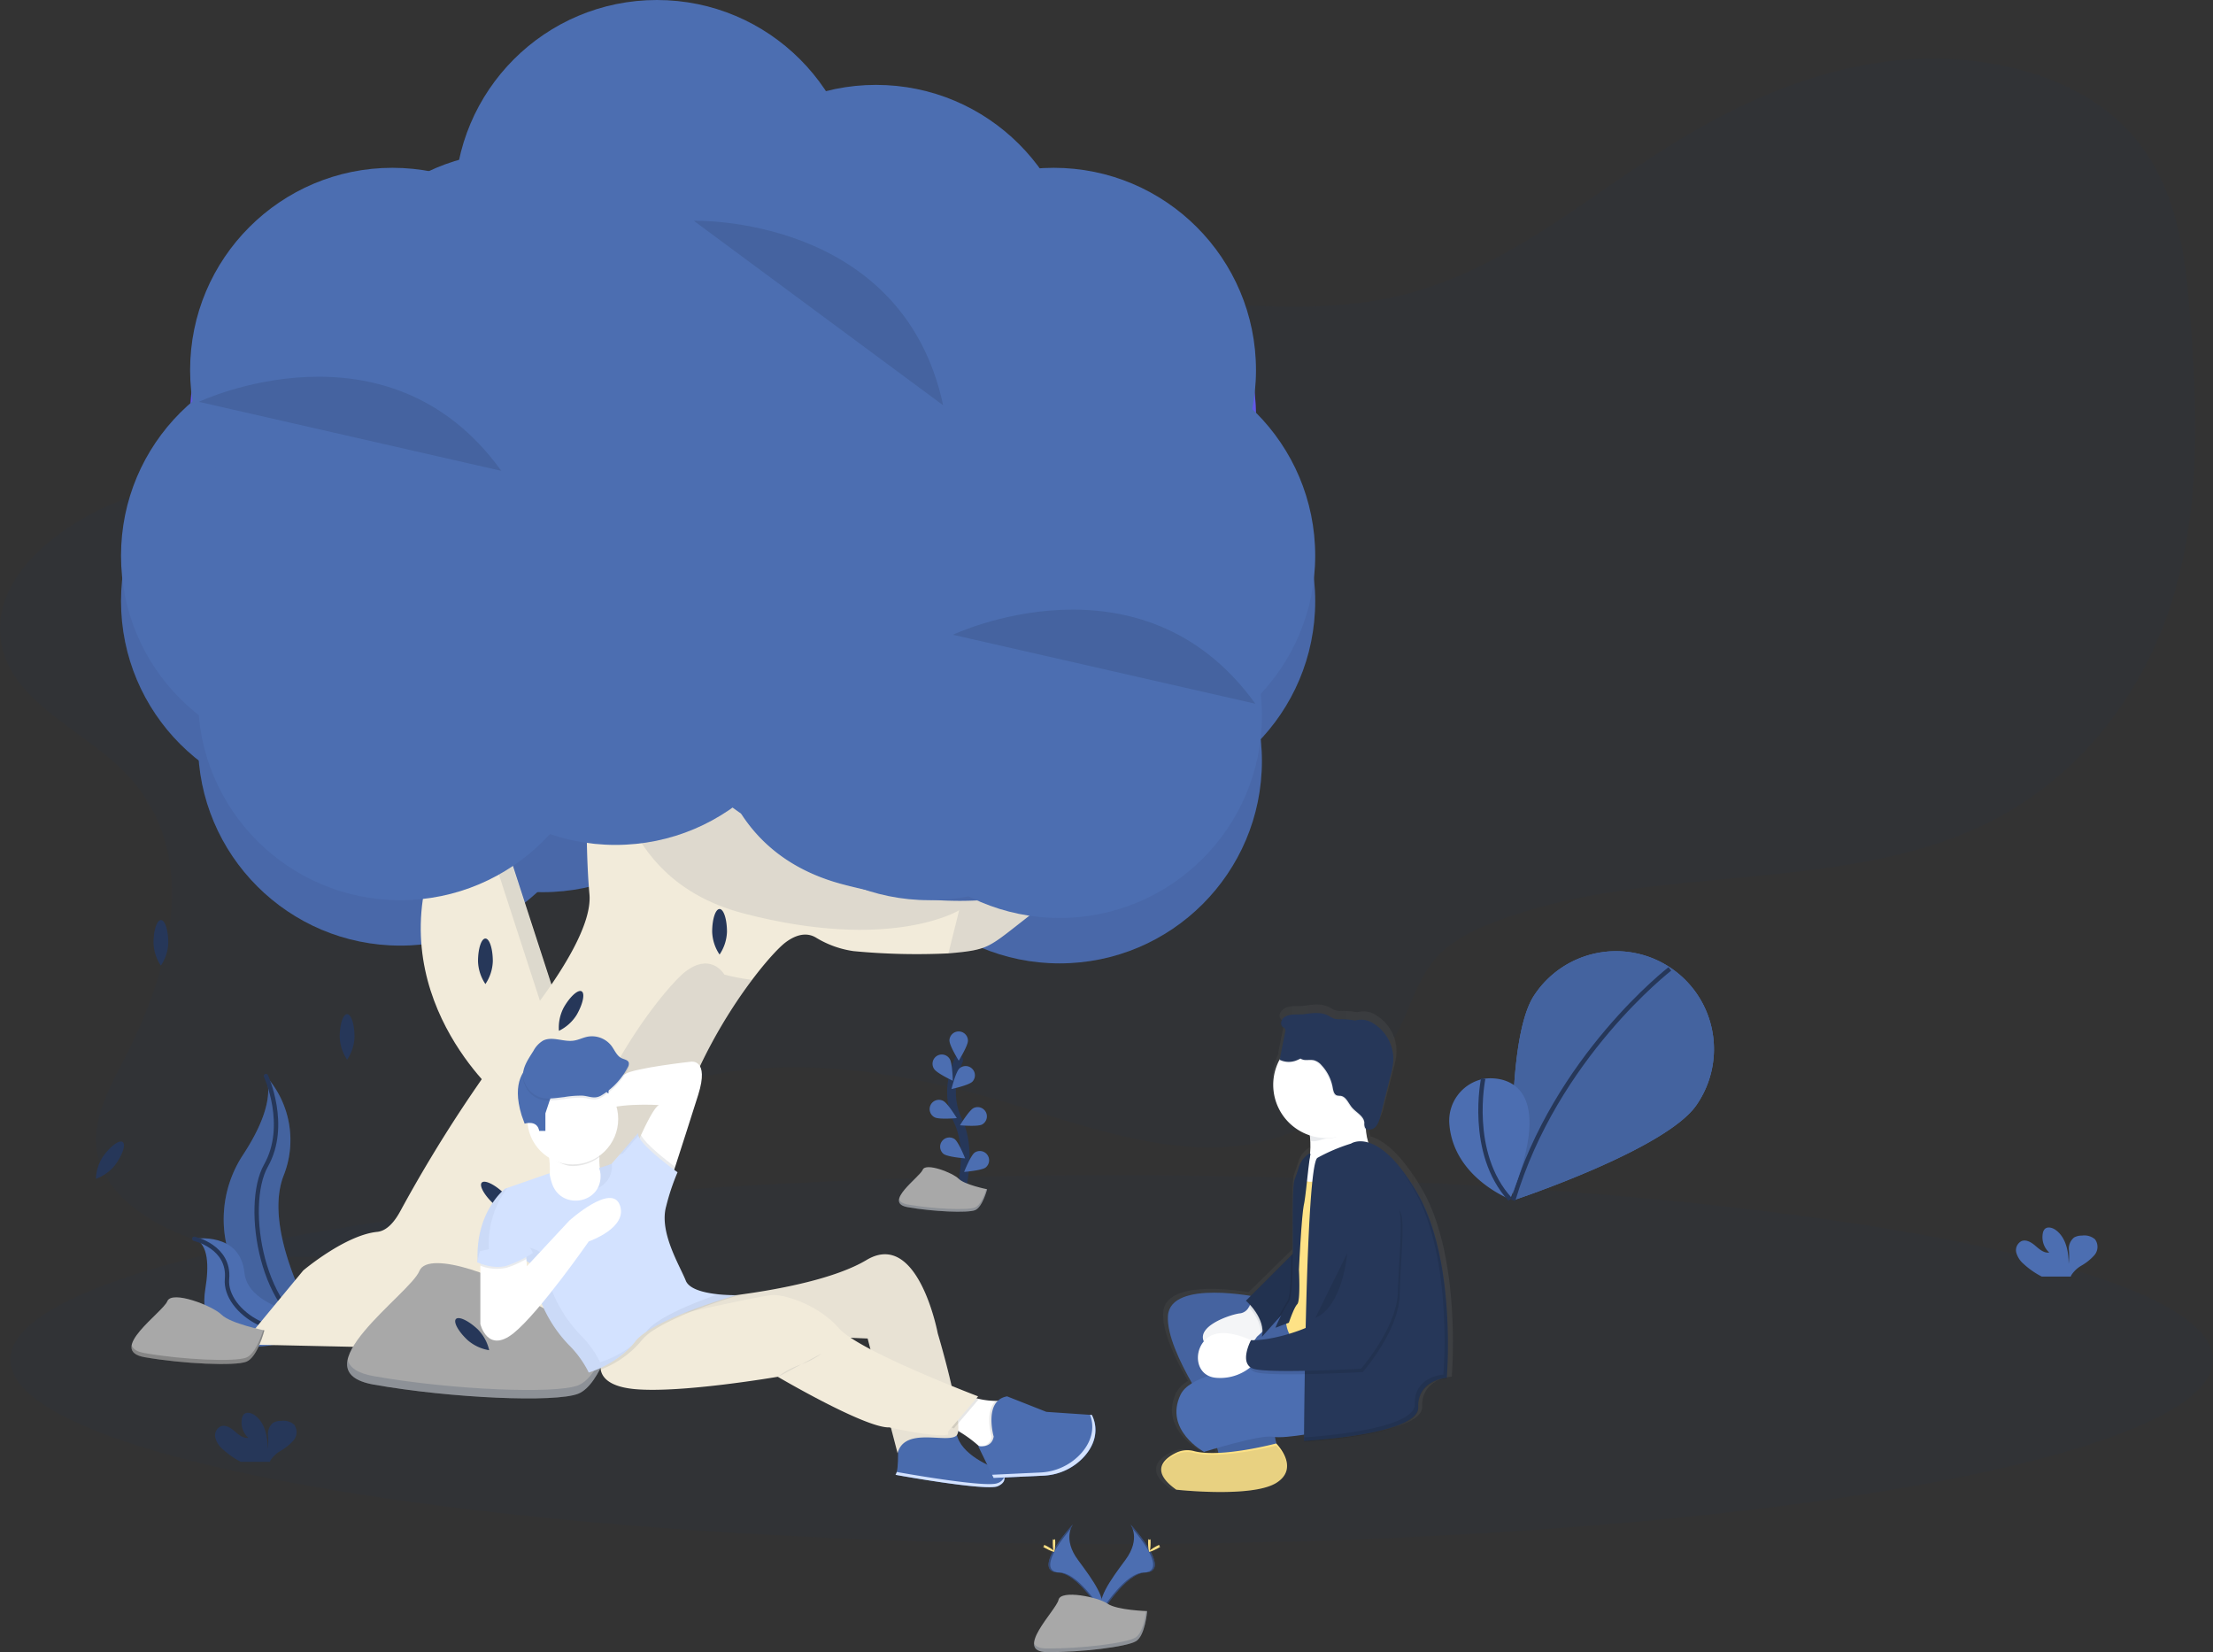 <svg xmlns="http://www.w3.org/2000/svg" id="undraw_friendship_mni7" width="505.692" height="377.476" viewBox="0 0 505.692 377.476">
    <rect x="0" y="0" width="505.692" height="377.476" fill="#333333" stroke="none"/>
    <defs>
        <linearGradient id="linear-gradient" x1="1.379" x2=".379" y1=".5" y2=".5" gradientUnits="objectBoundingBox">
            <stop offset="0" stop-color="gray" stop-opacity=".251"/>
            <stop offset=".54" stop-color="gray" stop-opacity=".122"/>
            <stop offset="1" stop-color="gray" stop-opacity=".102"/>
        </linearGradient>
        <style>
            .cls-1,.cls-14,.cls-16,.cls-5,.cls-7{fill:#263759}.cls-1,.cls-11,.cls-4{opacity:.1}.cls-2{fill:#4c6eb1}.cls-3{fill:#6c63ff}.cls-6{fill:#f2ebda}.cls-7{opacity:.2}.cls-12,.cls-8{fill:none;stroke:#263759;stroke-miterlimit:10}.cls-8{stroke-linecap:round}.cls-10{fill:#a8a8a8}.cls-14{opacity:.63}.cls-15{fill:#fee286}.cls-16{opacity:.05}.cls-17{fill:#fff}.cls-18{fill:#d3e2ff}
        </style>
    </defs>
    <path id="Path_1238" d="M62.442 223.9c3.143 12.73 19.278 19.111 28.318 28.608 17.035 17.9 10.4 44.038-.407 64.971-3.618 7.01-7.724 14.431-6.191 21.947 1.868 9.194 11.794 15.914 22.218 19.477 18.993 6.489 41.74 4.943 59.2-4.034 15.086-7.756 25.894-20.35 41.238-27.776 25.682-12.386 58.369-7.688 86.257.828 19.726 6.037 41.3 13.892 60.9 7.588 13.793-4.441 23.33-15.249 28.526-26.681 2.505-5.531 4.328-11.518 9.117-15.9a34.7 34.7 0 0 1 10.37-6.015c34.767-14.245 78.687-6.616 112.437-22.417 22.8-10.668 37.4-30.792 43.866-51.78s5.712-42.993 4.07-64.609c-1.167-15.376-3.26-31.755-15.136-43.613-12.563-12.54-34.12-17.185-53.611-14.819s-37.15 10.881-52.693 20.884c-19.446 12.509-37.435 28.079-61.281 33.144-16.239 3.45-33.32 1.56-50.07.9-28-1.09-56.013 1.357-83.856 4-13.567 1.3-27.179 2.659-40.628 4.631q-4.522.66-9.045 1.424c-1.51.258-3.021.525-4.522.8-1.176.213-2.347.452-3.518.665q-2.772.538-5.526 1.131-7.909 1.7-15.665 3.867c-17.971 5.069-32.379 14.277-49.351 20.707-11.061 4.192-23.122 5.35-33.6 10.686-12.883 6.549-24.723 17.995-21.417 31.386z" class="cls-1" data-name="Path 1238" transform="translate(-61.881 -75.678)"/>
    <circle id="Ellipse_24" cx="46.231" cy="46.231" r="46.231" class="cls-2" data-name="Ellipse 24" transform="translate(45.245 123.589)"/>
    <circle id="Ellipse_71" cx="46.231" cy="46.231" r="46.231" class="cls-2" data-name="Ellipse 71" transform="translate(77.806 111.379)"/>
    <circle id="Ellipse_26" cx="46.231" cy="46.231" r="46.231" class="cls-3" data-name="Ellipse 26" transform="translate(148.534 111.41)"/>
    <circle id="Ellipse_27" cx="46.231" cy="46.231" r="46.231" class="cls-2" data-name="Ellipse 27" transform="translate(166.125 123.589)"/>
    <circle id="Ellipse_28" cx="46.231" cy="46.231" r="46.231" class="cls-2" data-name="Ellipse 28" transform="translate(195.895 127.65)"/>
    <circle id="Ellipse_29" cx="46.231" cy="46.231" r="46.231" class="cls-2" data-name="Ellipse 29" transform="translate(208.074 91.114)"/>
    <circle id="Ellipse_30" cx="46.231" cy="46.231" r="46.231" class="cls-3" data-name="Ellipse 30" transform="translate(194.543 48.714)"/>
    <circle id="Ellipse_31" cx="46.231" cy="46.231" r="46.231" class="cls-3" data-name="Ellipse 31" transform="translate(168.834 48.714)"/>
    <circle id="Ellipse_32" cx="46.231" cy="46.231" r="46.231" class="cls-3" data-name="Ellipse 32" transform="translate(153.947 29.77)"/>
    <circle id="Ellipse_33" cx="46.231" cy="46.231" r="46.231" class="cls-3" data-name="Ellipse 33" transform="translate(116.059 50.518)"/>
    <circle id="Ellipse_34" cx="46.231" cy="46.231" r="46.231" class="cls-2" data-name="Ellipse 34" transform="translate(27.654 91.114)"/>
    <circle id="Ellipse_35" cx="46.231" cy="46.231" r="46.231" class="cls-3" data-name="Ellipse 35" transform="translate(54.267 68.11)"/>
    <circle id="Ellipse_36" cx="46.231" cy="46.231" r="46.231" class="cls-3" data-name="Ellipse 36" transform="translate(71.407 45.105)"/>
    <circle id="Ellipse_37" cx="46.231" cy="46.231" r="46.231" class="cls-3" data-name="Ellipse 37" transform="translate(103.881 10.374)"/>
    <circle id="Ellipse_38" cx="46.231" cy="46.231" r="46.231" class="cls-3" data-name="Ellipse 38" transform="translate(43.441 48.714)"/>
    <g id="Group_239" class="cls-4" data-name="Group 239" transform="translate(27.654 10.374)">
        <path id="Path_1352" d="M46.231 0a46.231 46.231 0 1 0 46.231 46.231A46.231 46.231 0 0 0 46.231 0z" class="cls-5" data-name="Path 1352" transform="translate(17.592 113.215)"/>
        <path id="Path_1354" d="M46.231 0a46.231 46.231 0 1 0 46.231 46.231A46.231 46.231 0 0 0 46.231 0z" class="cls-5" data-name="Path 1354" transform="translate(50.152 101.005)"/>
        <circle id="Ellipse_43" cx="46.231" cy="46.231" r="46.231" class="cls-5" data-name="Ellipse 43" transform="translate(168.241 117.276)"/>
        <circle id="Ellipse_44" cx="46.231" cy="46.231" r="46.231" class="cls-5" data-name="Ellipse 44" transform="translate(180.42 80.74)"/>
        <circle id="Ellipse_45" cx="46.231" cy="46.231" r="46.231" data-name="Ellipse 45" transform="translate(166.889 38.34)"/>
        <circle id="Ellipse_46" cx="46.231" cy="46.231" r="46.231" data-name="Ellipse 46" transform="translate(141.18 38.34)"/>
        <circle id="Ellipse_47" cx="46.231" cy="46.231" r="46.231" data-name="Ellipse 47" transform="translate(126.293 19.396)"/>
        <circle id="Ellipse_48" cx="46.231" cy="46.231" r="46.231" data-name="Ellipse 48" transform="translate(88.406 40.144)"/>
        <path id="Path_1353" d="M46.231 0a46.231 46.231 0 1 0 46.231 46.231A46.231 46.231 0 0 0 46.231 0z" class="cls-5" data-name="Path 1353" transform="translate(0 80.74)"/>
        <circle id="Ellipse_50" cx="46.231" cy="46.231" r="46.231" data-name="Ellipse 50" transform="translate(26.613 57.736)"/>
        <circle id="Ellipse_51" cx="46.231" cy="46.231" r="46.231" data-name="Ellipse 51" transform="translate(43.753 34.731)"/>
        <circle id="Ellipse_52" cx="46.231" cy="46.231" r="46.231" data-name="Ellipse 52" transform="translate(76.227)"/>
        <circle id="Ellipse_53" cx="46.231" cy="46.231" r="46.231" data-name="Ellipse 53" transform="translate(15.787 38.34)"/>
    </g>
    <path id="Path_1239" d="M903.616 538.029s-28.264-23.755-14.281-57.582l13.983-5.237 15.172 46.71z" class="cls-6" data-name="Path 1239" transform="translate(-789.306 -287.193)"/>
    <path id="Path_1240" d="M891.456 471.65l-3.346 1.25 14.9 45.86-13 14.073c1.076 1.072 1.746 1.633 1.746 1.633l14.878-16.108z" class="cls-1" data-name="Path 1240" transform="translate(-778.201 -285.695)"/>
    <ellipse id="Ellipse_54" cx="251.663" cy="42.129" class="cls-1" data-name="Ellipse 54" rx="251.663" ry="42.129" transform="translate(2.365 268.522)"/>
    <path id="Path_1241" d="M1017.891 603.1a21.952 21.952 0 0 1 4 22.837c-5.192 13.644 8.9 36.327 8.9 36.327l-.452-.072a26.767 26.767 0 0 1-17.763-40.972c3.924-5.955 7.124-12.956 5.315-18.12z" class="cls-2" data-name="Path 1241" transform="translate(-957.117 -357.248)"/>
    <path id="Path_1355" d="M1017.891 603.1a21.952 21.952 0 0 1 4 22.837c-5.192 13.644 8.9 36.327 8.9 36.327l-.452-.072a26.767 26.767 0 0 1-17.763-40.972c3.924-5.955 7.124-12.956 5.315-18.12z" class="cls-7" data-name="Path 1355" transform="translate(-957.117 -357.248)"/>
    <path id="Path_1242" d="M1010.322 603.1s5.192 11.269 0 20.463-.9 34.993 12.9 38.7" class="cls-8" data-name="Path 1242" transform="translate(-949.547 -357.248)"/>
    <path id="Path_1243" d="M1003 685.191s10.492-1.669 11.446 7.733 20.178 10.7 20.178 10.7l-.362.24c-15.869 10.4-31.036 6.634-28.748-7.195.846-5.138.778-10.302-2.514-11.478z" class="cls-2" data-name="Path 1243" transform="translate(-958.6 -402.153)"/>
    <path id="Path_1245" d="M1003.01 685.33s8.14 1.809 7.475 9.194 12.093 16.28 24.144 9.243" class="cls-8" data-name="Path 1245" transform="translate(-958.61 -402.291)"/>
    <path id="Path_1246" d="M821.931 452.206s2.658.587-6.726 7.858-8.989 7.8-18.5 8.611a152.054 152.054 0 0 1-21.685-.515 22.484 22.484 0 0 1-8.624-3.111c-1.461-.864-3.767-1.239-6.919 1.122-5.4 4.07-31.9 36.63-27.608 70.411a11.676 11.676 0 0 0 10.026 10.057 35.211 35.211 0 0 1 14.774 5.59l13.114 8.732-134.469-2.939 13.96-16.9s9.551-8.081 16.9-8.818c2.143-.213 3.912-2.18 5.341-4.852a320.174 320.174 0 0 1 29.236-44.472c7.9-10.247 14.539-21.047 13.919-27.83-1.47-16.167 0-42.618 0-42.618l27.92-3.672s-3.672 35.274 30.127 44.087 49.214-.741 49.214-.741z" class="cls-6" data-name="Path 1246" transform="translate(-579.977 -250.848)"/>
    <g id="Group_240" class="cls-4" data-name="Group 240" transform="translate(128.643 158.021)">
        <path id="Path_1247" d="M720.734 458.833s-15.43 9.551-49.234.733-30.127-44.087-30.127-44.087l-5.314.692c.1-2.261.176-3.618.176-3.618l27.92-3.672s-3.672 35.274 30.127 44.087 49.234-.733 49.234-.733.394 3.212-5.917 7.331-7.668 8.66-19.327 9.144z" class="cls-5" data-name="Path 1247" transform="translate(-630.201 -408.88)"/>
        <path id="Path_1248" d="M776.678 634.1a35.209 35.209 0 0 0-14.774-5.589 11.659 11.659 0 0 1-10.022-10.011c-4.314-33.781 22.2-66.4 27.586-70.452 5.879-4.409 8.818.733 8.818.733a47.307 47.307 0 0 0 6.331 1.207c-9.524 12.662-23.149 36.951-19.961 61.9a11.658 11.658 0 0 0 10.022 10.012 35.211 35.211 0 0 1 14.774 5.59l13.115 8.732-33.808-.737z" class="cls-5" data-name="Path 1248" transform="translate(-751.41 -484.133)"/>
    </g>
    <path id="Path_1249" fill="none" stroke="#263759" stroke-linecap="round" stroke-miterlimit="10" stroke-width="2px" d="M685.417 625.495s2.808-9.533-.525-16.551a15.06 15.06 0 0 1-1.216-9.447 25.324 25.324 0 0 1 1.357-4.436" data-name="Path 1249" transform="translate(-465.965 -352.844)"/>
    <path id="Path_1250" d="M682.013 582.686c0 1.167 2.116 4.558 2.116 4.558s2.1-3.392 2.1-4.558a2.116 2.116 0 0 0-4.233 0z" class="cls-2" data-name="Path 1250" transform="translate(-465.045 -344.906)"/>
    <path id="Path_1251" d="M690.046 595.543c.633.981 4.251 2.677 4.251 2.677s-.068-3.993-.7-4.974a2.116 2.116 0 1 0-3.55 2.3z" class="cls-2" data-name="Path 1251" transform="translate(-476.577 -351.292)"/>
    <path id="Path_1252" d="M688.795 619.152c1.045.525 5.02.163 5.02.163s-2.071-3.414-3.116-3.939a2.116 2.116 0 1 0-1.9 3.781z" class="cls-2" data-name="Path 1252" transform="translate(-475.173 -363.848)"/>
    <path id="Path_1253" d="M684.22 637.909c.941.7 4.92 1.008 4.92 1.008s-1.465-3.717-2.406-4.409a2.116 2.116 0 0 0-2.514 3.4z" class="cls-2" data-name="Path 1253" transform="translate(-468.599 -374.252)"/>
    <path id="Path_1254" d="M683.232 601.651c-.837.814-4.744 1.66-4.744 1.66s.954-3.88 1.809-4.694a2.116 2.116 0 0 1 2.948 3.034z" class="cls-2" data-name="Path 1254" transform="translate(-461.067 -354.487)"/>
    <path id="Path_1255" d="M677.384 622.772c-1.045.525-5.02.163-5.02.163s2.071-3.414 3.116-3.939a2.116 2.116 0 0 1 1.9 3.781z" class="cls-2" data-name="Path 1255" transform="translate(-453.003 -365.831)"/>
    <path id="Path_1256" d="M676.233 644.749c-.941.7-4.92 1.008-4.92 1.008s1.465-3.717 2.406-4.409a2.116 2.116 0 0 1 2.514 3.4z" class="cls-2" data-name="Path 1256" transform="translate(-451.002 -377.999)"/>
    <path id="Path_1257" d="M692.478 654.191s-5.133-1.026-6.5-2.4-7.525-3.762-8.212-2.053-9.239 7.525-3.419 8.552 13.684 1.357 15.376.683 2.755-4.782 2.755-4.782z" class="cls-10" data-name="Path 1257" transform="translate(-466.916 -382.472)"/>
    <path id="Path_1258" d="M674.392 663.755c5.816 1.027 13.684 1.357 15.376.683 1.3-.52 2.207-3.025 2.564-4.188l.172.036s-1.026 4.106-2.736 4.789-9.578.344-15.376-.683c-1.678-.3-2.157-.99-1.976-1.872.145.561.728 1.004 1.976 1.235z" class="cls-7" data-name="Path 1258" transform="translate(-466.965 -388.553)"/>
    <path id="Path_1259" d="M921.648 712.932s-15.57-3.116-19.726-7.267-22.837-11.419-24.913-6.227-28.038 22.837-10.4 25.953 41.523 4.151 46.715 2.076 8.324-14.535 8.324-14.535z" class="cls-10" data-name="Path 1259" transform="translate(-781.182 -409.033)"/>
    <path id="Path_1260" d="M866.606 741.856c17.637 3.116 41.523 4.151 46.715 2.076 3.952-1.583 6.7-9.18 7.787-12.712l.52.109s-3.116 12.459-8.3 14.535-29.069 1.04-46.715-2.076c-5.1-.9-6.553-3.012-6-5.68.426 1.741 2.204 3.084 5.993 3.748z" class="cls-7" data-name="Path 1260" transform="translate(-781.163 -427.429)"/>
    <path id="Path_1261" d="M1086.06 529.506a9.867 9.867 0 0 0 1.678 5.205 9.868 9.868 0 0 0 1.7-5.2c0-2.872-.742-5.2-1.678-5.205s-1.691 2.328-1.7 5.2z" class="cls-5" data-name="Path 1261" transform="translate(-1050.981 -314.089)"/>
    <path id="Path_1262" d="M803.77 523.921a9.867 9.867 0 0 0 1.691 5.2 9.868 9.868 0 0 0 1.691-5.2c0-2.872-.755-5.2-1.691-5.2s-1.691 2.328-1.691 5.2z" class="cls-5" data-name="Path 1262" transform="translate(-641.032 -311.026)"/>
    <path id="Path_1263" d="M1110.164 639.51a9.868 9.868 0 0 0-1.691 5.2 9.868 9.868 0 0 0 4.427-3.211c1.691-2.324 2.447-4.653 1.691-5.2s-2.741.891-4.427 3.211z" class="cls-5" data-name="Path 1263" transform="translate(-1086.557 -375.37)"/>
    <path id="Path_1264" d="M991.97 577.031a9.867 9.867 0 0 0 1.691 5.2 9.868 9.868 0 0 0 1.691-5.2c0-2.872-.755-5.2-1.691-5.2s-1.691 2.337-1.691 5.2z" class="cls-5" data-name="Path 1264" transform="translate(-914.341 -340.119)"/>
    <path id="Path_1265" d="M922.09 538.831a9.867 9.867 0 0 0 1.691 5.2 9.868 9.868 0 0 0 1.691-5.2c0-2.872-.755-5.2-1.691-5.2s-1.691 2.328-1.691 5.2z" class="cls-5" data-name="Path 1265" transform="translate(-812.859 -319.194)"/>
    <path id="Path_1266" d="M877.507 563.877a9.867 9.867 0 0 0-1.117 5.354 9.868 9.868 0 0 0 4.07-3.672c1.429-2.492 1.927-4.889 1.117-5.354s-2.646 1.18-4.07 3.672z" class="cls-5" data-name="Path 1266" transform="translate(-748.672 -333.707)"/>
    <path id="Path_1267" d="M845.69 668.008a9.867 9.867 0 0 0 4.952 2.324 9.868 9.868 0 0 0-2.636-4.789c-2.094-1.963-4.314-3-4.952-2.324s.546 2.826 2.636 4.789z" class="cls-3" data-name="Path 1267" transform="translate(-702.207 -390.066)"/>
    <path id="Path_1268" d="M845.69 668.008a9.867 9.867 0 0 0 4.952 2.324 9.868 9.868 0 0 0-2.636-4.789c-2.094-1.963-4.314-3-4.952-2.324s.546 2.826 2.636 4.789z" class="cls-11" data-name="Path 1268" transform="translate(-702.207 -390.066)"/>
    <path id="Path_1269" d="M913.7 661.488a9.867 9.867 0 0 0 4.952 2.324 9.868 9.868 0 0 0-2.637-4.789c-2.094-1.963-4.314-3-4.952-2.324s.543 2.822 2.637 4.789z" class="cls-5" data-name="Path 1269" transform="translate(-800.973 -386.494)"/>
    <path id="Path_1271" d="M926.744 730.411a9.867 9.867 0 0 0 4.952 2.324 9.869 9.869 0 0 0-2.641-4.8c-2.094-1.963-4.314-3-4.952-2.324s.543 2.833 2.641 4.8z" class="cls-5" data-name="Path 1271" transform="translate(-819.915 -424.241)"/>
    <path id="Path_1273" d="M33.946 614.367c-6.933 10.234-4.721 46.873-4.721 46.873S64.069 649.7 71 639.474a22.381 22.381 0 1 0-37.06-25.1z" class="cls-2" data-name="Path 1273" transform="translate(316.686 -387.036)"/>
    <path id="Path_1356" d="M33.946 614.367c-6.933 10.234-4.721 46.873-4.721 46.873S64.069 649.7 71 639.474a22.381 22.381 0 1 0-37.06-25.1z" class="cls-2" data-name="Path 1356" transform="translate(316.686 -387.036)"/>
    <path id="Path_1357" d="M33.946 614.367c-6.933 10.234-4.721 46.873-4.721 46.873S64.069 649.7 71 639.474a22.381 22.381 0 1 0-37.06-25.1z" class="cls-7" data-name="Path 1357" transform="translate(316.686 -387.036)"/>
    <path id="Path_1275" d="M86.723 613.11s-26.111 20.16-35.8 52.861" class="cls-12" data-name="Path 1275" transform="translate(294.856 -391.731)"/>
    <path id="Path_1276" d="M129.89 668.458s18.541-3.166 5.879 27.545c0 0-12.884-4.911-13.888-17.13a9.75 9.75 0 0 1 7.756-10.365z" class="cls-2" data-name="Path 1276" transform="translate(209.311 -421.999)"/>
    <path id="Path_1277" d="M132.3 668.5s-3.532 16.986 6.132 27.586" class="cls-12" data-name="Path 1277" transform="translate(206.629 -422.072)"/>
    <path id="Path_1278" d="M1067.89 722.446s-7.738-1.538-9.8-3.586-11.351-5.635-12.382-3.075-13.929 11.27-5.16 12.8 20.635 2.049 23.213 1.027 4.129-7.166 4.129-7.166z" class="cls-10" data-name="Path 1278" transform="translate(-1007.472 -418.487)"/>
    <path id="Path_1279" d="M1040.578 736.726c8.769 1.538 20.635 2.049 23.213 1.027 1.963-.782 3.328-4.522 3.871-6.272l.258.054s-1.547 6.146-4.129 7.172-14.444.511-23.213-1.027c-2.532-.452-3.256-1.483-2.985-2.8.231.851 1.113 1.52 2.985 1.846z" data-name="Path 1279" opacity="0.2" transform="translate(-1007.516 -427.571)"/>
    <circle id="Ellipse_55" cx="46.231" cy="46.231" r="46.231" class="cls-2" data-name="Ellipse 55" transform="translate(45.245 113.215)"/>
    <circle id="Ellipse_56" cx="46.231" cy="46.231" r="46.231" class="cls-2" data-name="Ellipse 56" transform="translate(94.411 100.584)"/>
    <circle id="Ellipse_57" cx="46.231" cy="46.231" r="46.231" class="cls-2" data-name="Ellipse 57" transform="translate(148.534 101.036)"/>
    <circle id="Ellipse_58" cx="46.231" cy="46.231" r="46.231" class="cls-2" data-name="Ellipse 58" transform="translate(166.125 113.215)"/>
    <circle id="Ellipse_59" cx="46.231" cy="46.231" r="46.231" class="cls-2" data-name="Ellipse 59" transform="translate(195.895 117.276)"/>
    <circle id="Ellipse_60" cx="46.231" cy="46.231" r="46.231" class="cls-2" data-name="Ellipse 60" transform="translate(208.074 80.74)"/>
    <circle id="Ellipse_61" cx="46.231" cy="46.231" r="46.231" class="cls-2" data-name="Ellipse 61" transform="translate(194.543 38.34)"/>
    <circle id="Ellipse_62" cx="46.231" cy="46.231" r="46.231" class="cls-2" data-name="Ellipse 62" transform="translate(168.834 38.34)"/>
    <circle id="Ellipse_63" cx="46.231" cy="46.231" r="46.231" class="cls-2" data-name="Ellipse 63" transform="translate(153.947 19.396)"/>
    <circle id="Ellipse_64" cx="46.231" cy="46.231" r="46.231" class="cls-2" data-name="Ellipse 64" transform="translate(116.059 40.144)"/>
    <circle id="Ellipse_65" cx="46.231" cy="46.231" r="46.231" class="cls-2" data-name="Ellipse 65" transform="translate(27.654 80.74)"/>
    <circle id="Ellipse_66" cx="46.231" cy="46.231" r="46.231" class="cls-2" data-name="Ellipse 66" transform="translate(54.267 57.736)"/>
    <circle id="Ellipse_67" cx="46.231" cy="46.231" r="46.231" class="cls-2" data-name="Ellipse 67" transform="translate(71.407 34.731)"/>
    <circle id="Ellipse_68" cx="46.231" cy="46.231" r="46.231" class="cls-2" data-name="Ellipse 68" transform="translate(103.881)"/>
    <circle id="Ellipse_69" cx="46.231" cy="46.231" r="46.231" class="cls-2" data-name="Ellipse 69" transform="translate(43.441 38.34)"/>
    <path id="Path_1280" d="M917.79 255.518s43.056-20.418 69.11 15.769" class="cls-11" data-name="Path 1280" transform="translate(-872.341 -163.707)"/>
    <path id="Path_1281" d="M694.53 170.993s47.628-1.438 56.98 42.156" class="cls-11" data-name="Path 1281" transform="translate(-535.989 -120.548)"/>
    <path id="Path_1282" d="M536.79 373.2s43.056-20.422 69.109 15.756" class="cls-11" data-name="Path 1282" transform="translate(-319.043 -228.17)"/>
    <path id="Path_1283" d="M263.365 635s-2.483 3.247 1.149 8.14 6.625 9.044 5.427 12.1c0 0-5.476-9.108-9.949-9.234s-1.529-5.53 3.373-11.006z" class="cls-2" data-name="Path 1283" transform="translate(-18.181 -286.722)"/>
    <path id="Path_1284" d="M263.708 635a4.025 4.025 0 0 0-.507 1.018c-4.35 5.11-6.67 9.881-2.487 10 3.894.113 8.57 7.077 9.687 8.837a3.772 3.772 0 0 1-.131.4s-5.476-9.108-9.949-9.234-1.515-5.545 3.387-11.021z" class="cls-14" data-name="Path 1284" transform="translate(-18.524 -286.722)"/>
    <path id="Path_1285" d="M281.87 643.263c0 1.144.127 2.071.285 2.071s.285-.9.285-2.071-.158-.606-.317-.606-.253-.538-.253.606z" class="cls-15" data-name="Path 1285" transform="translate(-41.303 -290.842)"/>
    <path id="Path_1286" d="M282.911 646.217c1 .547 1.881.877 1.954.737s-.678-.7-1.682-1.244-.606-.149-.683 0-.593-.022.411.507z" class="cls-15" data-name="Path 1286" transform="translate(-43.927 -292.436)"/>
    <path id="Path_1287" d="M238.406 635s2.483 3.247-1.149 8.14-6.625 9.044-5.427 12.1c0 0 5.476-9.108 9.949-9.234s1.533-5.53-3.373-11.006z" class="cls-2" data-name="Path 1287" transform="translate(19.902 -286.722)"/>
    <path id="Path_1288" d="M238.233 635a4.025 4.025 0 0 1 .507 1.018c4.35 5.11 6.67 9.881 2.487 10-3.894.113-8.57 7.077-9.687 8.837a3.782 3.782 0 0 0 .131.4s5.476-9.108 9.949-9.234 1.52-5.545-3.387-11.021z" class="cls-14" data-name="Path 1288" transform="translate(20.075 -286.722)"/>
    <path id="Path_1289" d="M234.26 643.263c0 1.144-.127 2.071-.285 2.071s-.285-.9-.285-2.071.158-.606.317-.606.253-.538.253.606z" class="cls-15" data-name="Path 1289" transform="translate(28.665 -290.842)"/>
    <path id="Path_1290" d="M230.8 646.217c-1 .547-1.881.877-1.954.737s.678-.7 1.682-1.244.606-.149.683 0 .576-.022-.411.507z" class="cls-15" data-name="Path 1290" transform="translate(33.712 -292.436)"/>
    <path id="Path_1291" d="M261.287 674.3s-6.946-.212-9.045-1.7-10.686-3.27-11.2-.882-10.437 11.889-2.6 11.952 18.22-1.221 20.309-2.5 2.536-6.87 2.536-6.87z" class="cls-10" data-name="Path 1291" transform="translate(.846 -306.194)"/>
    <path id="Path_1292" d="M238.3 687.377c7.842.063 18.22-1.221 20.309-2.5 1.592-.968 2.225-4.445 2.437-6.051h.231s-.452 5.6-2.528 6.874-12.468 2.56-20.309 2.5c-2.261 0-3.043-.823-3-2.017.314.728 1.168 1.181 2.86 1.194z" class="cls-7" data-name="Path 1292" transform="translate(.852 -310.731)"/>
    <path id="Path_1293" d="M113.026 767.6a5.278 5.278 0 0 1-1.732-2.614 2.32 2.32 0 0 1 1.212-2.664c1.112-.425 2.3.344 3.2 1.126s1.936 1.669 3.116 1.5a4.739 4.739 0 0 1-1.465-4.436 1.854 1.854 0 0 1 .407-.9c.62-.66 1.737-.375 2.478.145 2.352 1.655 3.007 4.848 3.021 7.724a14.807 14.807 0 0 0 .045-3.166 3.268 3.268 0 0 1 1.194-2.813 3.618 3.618 0 0 1 1.809-.43 3.766 3.766 0 0 1 2.958.841 2.909 2.909 0 0 1-.118 3.618 11.771 11.771 0 0 1-3.062 2.451 6.783 6.783 0 0 0-2.189 2.085 2.073 2.073 0 0 0-.163.371h-6.625a18.464 18.464 0 0 1-4.088-2.835z" class="cls-2" data-name="Path 1293" transform="translate(349.452 -478.766)"/>
    <path id="Path_1294" d="M1023.025 781.6a5.278 5.278 0 0 1-1.732-2.614 2.32 2.32 0 0 1 1.212-2.664c1.112-.425 2.3.344 3.2 1.126s1.936 1.669 3.116 1.5a4.739 4.739 0 0 1-1.465-4.436 1.854 1.854 0 0 1 .407-.9c.62-.66 1.736-.375 2.478.145 2.352 1.655 3.007 4.848 3.021 7.724a14.809 14.809 0 0 0 .045-3.166 3.268 3.268 0 0 1 1.194-2.813 3.617 3.617 0 0 1 1.809-.43 3.765 3.765 0 0 1 2.958.841 2.908 2.908 0 0 1-.118 3.618 11.775 11.775 0 0 1-3.061 2.451 6.783 6.783 0 0 0-2.189 2.085 2.056 2.056 0 0 0-.163.371h-6.625a18.46 18.46 0 0 1-4.087-2.838z" class="cls-5" data-name="Path 1294" transform="translate(-972.073 -450.435)"/>
    <path id="Path_1295" d="M664.035 784.268s.452 7.082-.452 8.258c0 0 20.766 3.776 23.362 2.6s1.415-3.066 0-3.776-8.5-3.306-9.438-8.258c0 0 3.066-1.416-6.842.452s-6.63.724-6.63.724z" class="cls-2" data-name="Path 1295" transform="translate(-458.932 -455.559)"/>
    <path id="Path_1296" d="M664.035 784.268s.452 7.082-.452 8.258c0 0 20.766 3.776 23.362 2.6s1.415-3.066 0-3.776-8.5-3.306-9.438-8.258c0 0 3.066-1.416-6.842.452s-6.63.724-6.63.724z" class="cls-16" data-name="Path 1296" transform="translate(-458.932 -455.559)"/>
    <path id="Path_1297" d="M850.13 634.46s2.6 4.246.945 12.508 4.246 8.258 4.246 8.258h11.794l4.011-10.4-5.662.452s-3.776-.945-2.125-9.678z" class="cls-17" data-name="Path 1297" transform="translate(-725.971 -374.426)"/>
    <path id="Path_1298" d="M842.044 603.384c-1.809 5.748-4.07 12.748-5.277 16.479l-.859 2.636-7.787-8.023s.344-.8.855-1.908c1.14-2.469 3.125-6.5 4.1-6.824 0 0-10.853-.71-14.159 1.886s-2.361-7.082-2.361-7.082 6.372-.452 8.733-1.886 15.1-2.831 15.1-2.831 4.251-.709 1.655 7.553z" class="cls-17" data-name="Path 1298" transform="translate(-682.49 -353.258)"/>
    <path id="Path_1299" d="M676.595 764.861l-1.651 12.034-4.246-.452s-.258-.244-.692-.633a28.288 28.288 0 0 0-5.807-4.07 7.112 7.112 0 0 0-2.469-.74l4.721-7.082a26.07 26.07 0 0 0 3.523 1.045 17.013 17.013 0 0 0 3.794.452 6.929 6.929 0 0 0 2.827-.554z" class="cls-17" data-name="Path 1299" transform="translate(-446.24 -445.341)"/>
    <path id="Path_1300" d="M759.7 734.575c-2.125 1.886-11.8-2.125-13.454 4.011l-1.519-5.82-4.68-17.908-.642-2.465-3.9-.167-44.739-1.908-2.532-.109-1.357-.059 1.773-.877 11.8-5.847s4.251-.3 10.112-1.1c8.886-1.216 21.476-3.618 28.585-7.864 11.8-7.082 16.28 16.755 16.28 16.755s1.809 6.046 3.166 12.007a69.533 69.533 0 0 1 1.424 7.8c.201 1.819.138 3.139-.317 3.551z" class="cls-6" data-name="Path 1300" transform="translate(-541.142 -406.571)"/>
    <path id="Path_1301" d="M758.959 734.564c-2.125 1.886-11.8-2.125-13.454 4.011l-1.519-5.82-4.68-17.908-.642-2.465-4.02-.249-43.224-2.659-2.668-.167-.823-.05-1.063-.068 12.861-5.784s4.251-.3 10.112-1.1c8.886-1.216 21.476-3.618 28.585-7.864 11.8-7.082 16.28 16.755 16.28 16.755s1.809 6.046 3.166 12.007a69.53 69.53 0 0 1 1.425 7.8c.184 1.829.121 3.149-.336 3.561z" class="cls-16" data-name="Path 1301" transform="translate(-540.403 -406.56)"/>
    <path id="Path_1302" d="M684.624 764.925l-4.129 4.843-1.646 1.931a7.116 7.116 0 0 0-2.469-.737l4.721-7.082a26.077 26.077 0 0 0 3.523 1.045z" class="cls-11" data-name="Path 1302" transform="translate(-460.894 -445.319)"/>
    <path id="Path_1303" d="M763.168 736.888l-4.617 5.427-2.225 2.609v.71c-2.713.629-11.211-1.162-13.083-1.574l-.366-.081c-5.427.235-25.487-11.563-25.487-11.563s-21.947 3.776-32.56 2.831c-5.929-.529-7.593-2.673-7.9-4.468a4.654 4.654 0 0 1 .353-2.614l9.5-6.67 1.257-.9 2.008-1.415s3.491-.791 7.923-1.768c6.928-1.529 16.158-3.514 18.026-3.654 3.066-.235 10.853 2.361 15.339 7.552a13.255 13.255 0 0 0 2.587 2.112l.122.081c1.262.837 2.813 1.723 4.522 2.632 5.712 3.007 13.327 6.241 18.564 8.362 3.569 1.455 6.037 2.391 6.037 2.391z" class="cls-6" data-name="Path 1303" transform="translate(-539.66 -417.852)"/>
    <path id="Path_1304" d="M668.319 766l-1.651 12.034-4.246-.452s-.258-.244-.692-.633a2.546 2.546 0 0 0 2.817-2.2s-1.637-5.721.945-8.185a6.928 6.928 0 0 0 2.826-.565z" class="cls-11" data-name="Path 1304" transform="translate(-437.964 -446.48)"/>
    <path id="Path_1305" d="M621.1 774.133s-2.361-8.258 3.066-9.2l8.968 3.541 10.4.71s2.713 4.427-1.633 9.393a13.35 13.35 0 0 1-9.47 4.477l-11.333.52-3.559-7.3s3.072.69 3.561-2.141z" class="cls-2" data-name="Path 1305" transform="translate(-394.032 -445.894)"/>
    <path id="Path_1306" d="M828.671 713.44c-1.189.348-6.11 1.809-11.147 3.812a62.074 62.074 0 0 0-7.263 3.351c-.488.276-.954.552-1.393.828a12.011 12.011 0 0 0-3.044 2.551 22.291 22.291 0 0 1-9.32 6.625 4.653 4.653 0 0 1 .353-2.614l9.5-6.67-1.357-.059 1.773-.877-1.063-.068 12.861-5.784s4.239-.29 10.1-1.095z" class="cls-1" data-name="Path 1306" transform="translate(-659.24 -417.689)"/>
    <path id="Path_1307" d="M838.647 640.164l-.859 2.636-7.788-8.021s.344-.8.855-1.908c1.008 2.075 5.707 5.72 7.792 7.293z" class="cls-1" data-name="Path 1307" transform="translate(-684.388 -373.555)"/>
    <path id="Path_1308" d="M816.059 643.523a13.719 13.719 0 0 1-.61-2.46l-10.149 3.523s-6.96 5.309-6.254 16.873c0 0 8.592-3.166 12.391.588l.077.665a30.678 30.678 0 0 0 8.321 17.555 23.79 23.79 0 0 1 4.581 6.331s6.607-1.886 10.618-7.082 23.118-10.6 23.118-10.6-10.148.235-11.563-3.306-6.137-11.093-4.486-16.99a51.8 51.8 0 0 1 2.6-7.787s-9.678-6.842-8.968-8.968l-6.137 7.082-2.831.945a4.521 4.521 0 0 1 .335 1.728c.163 6.403-8.891 7.94-11.043 1.903z" class="cls-18" data-name="Path 1308" transform="translate(-689.878 -373.002)"/>
    <path id="Path_1309" d="M880.2 639.318a24.436 24.436 0 0 1 .357-2.627l-13.214-1.18s.9.791 1.312 3.74c1.551.9 3.36 2.162 5.3 2.162a10.338 10.338 0 0 0 6.245-2.095z" class="cls-11" data-name="Path 1309" transform="translate(-743.181 -375.001)"/>
    <circle id="Ellipse_70" cx="10.383" cy="10.383" r="10.383" class="cls-17" data-name="Ellipse 70" transform="translate(120.5 245.287)"/>
    <path id="Path_1310" d="M868.472 609.584h1.415v-4.011l1.416-4.246s7.082-3.306 10.4-2.6l2.578 2.347s.71-5.662-3.541-7.787-11.8-1.18-13.689.452-4.974 4.486-2.6 12.273l.692 1.917s2.857-.941 3.329 1.655z" class="cls-2" data-name="Path 1310" transform="translate(-745.258 -351.2)"/>
    <g id="Group_241" data-name="Group 241" opacity="0.05" transform="translate(109.117 258.858)">
        <path id="Path_1311" d="M848.5 636.834l.773-.258 3.564-4.111a1 1 0 0 1-.023-.606z" class="cls-5" data-name="Path 1311" transform="translate(-816.062 -631.86)"/>
        <path id="Path_1312" d="M861.883 652.919a5.345 5.345 0 0 0 3.242-5.2v-.4l-.072.086-2.831.945a4.522 4.522 0 0 1 .335 1.728 5.639 5.639 0 0 1-.674 2.84z" class="cls-5" data-name="Path 1312" transform="translate(-834.41 -640.329)"/>
        <path id="Path_1313" d="M815.523 713.36c-5.915 2.058-13.924 5.3-16.362 8.452l-.181.226c6.48-4.445 20.712-8.488 20.712-8.488a36.783 36.783 0 0 1-4.169-.19z" data-name="Path 1313" transform="translate(-760.522 -676.504)"/>
        <path id="Path_1314" d="M880.01 699.462a24.213 24.213 0 0 0-4.581-6.331 30.679 30.679 0 0 1-8.321-17.555l-.077-.665c-3.776-3.776-12.391-.588-12.391-.588a21.218 21.218 0 0 1 4.174-14.693l-.52.181s-6.96 5.309-6.254 16.872c0 0 8.592-3.166 12.391.588l.077.665a30.679 30.679 0 0 0 8.321 17.555 23.792 23.792 0 0 1 4.581 6.331 23.568 23.568 0 0 0 9.777-6.078 24.416 24.416 0 0 1-7.177 3.718z" class="cls-5" data-name="Path 1314" transform="translate(-851.99 -647.072)"/>
    </g>
    <path id="Path_1315" d="M882.093 674.629s-11.306 16.28-17.225 21-7.552-2.125-7.552-2.125v-15.1l10.4-1.18.113 1.434.127 1.637 9.678-10.4s9.678-8.732 11.563-3.541-7.104 8.275-7.104 8.275z" class="cls-17" data-name="Path 1315" transform="translate(-747.551 -390.994)"/>
    <path id="Path_1316" d="M915.686 693.824a22.476 22.476 0 0 1-4.477 1.99 10.183 10.183 0 0 1-6.019-.479v-1.765l10.4-1.18z" class="cls-1" data-name="Path 1316" transform="translate(-795.43 -406.159)"/>
    <path id="Path_1317" d="M902.538 688.756l-.606 2.528s3.69 1.718 6.756.778a26.832 26.832 0 0 0 5.879-2.831c.452-.235-1.886-2.831-1.886-2.831z" class="cls-18" data-name="Path 1317" transform="translate(-792.895 -402.877)"/>
    <path id="Path_1318" d="M755.88 748.691a19.174 19.174 0 0 1 5.192-2.835 18.544 18.544 0 0 0 4.975-2.6" class="cls-1" data-name="Path 1318" transform="translate(-578.268 -434.024)"/>
    <path id="Path_1319" d="M640.375 774.287l-.384-.027c.561 1.424 1.357 4.907-1.954 8.71a13.35 13.35 0 0 1-9.438 4.472l-10.989.516.353.724 11.342-.52a13.35 13.35 0 0 0 9.438-4.472c4.345-4.976 1.632-9.403 1.632-9.403z" class="cls-18" data-name="Path 1319" transform="translate(-390.905 -451.005)"/>
    <path id="Path_1320" fill="lime" d="M707.185 796.69q.05.212.113.421c.23-.132.561-.385-.113-.421z" data-name="Path 1320" opacity="0.05" transform="translate(-497.786 -463.291)"/>
    <path id="Path_1321" d="M686.91 805.676c-2.419 1.1-20.608-2.1-23.063-2.546a1.836 1.836 0 0 1-.28.656s20.766 3.776 23.362 2.6c1.357-.606 1.669-1.4 1.488-2.125a2.4 2.4 0 0 1-1.507 1.415z" class="cls-18" data-name="Path 1321" transform="translate(-458.939 -466.819)"/>
    <path id="Path_1322" d="M871.3 597.532a16.082 16.082 0 0 0 5.987-6.422 1.447 1.447 0 0 0 .222-.99c-.167-.642-1-.755-1.61-1.031-1.126-.516-1.6-1.809-2.338-2.813a5.63 5.63 0 0 0-5.5-2.112c-1.076.217-2.071.751-3.166.9-2.343.344-4.893-1.076-7 0a6.056 6.056 0 0 0-2.18 2.333c-1.434 2.293-3.229 4.73-1.927 7.407a5.785 5.785 0 0 0 3.618 3.261c1.678.448 3.618.072 5.327-.109a22.037 22.037 0 0 1 4.287-.326c1.666.178 2.702.852 4.28-.098z" class="cls-1" data-name="Path 1322" transform="translate(-733.819 -346.823)"/>
    <path id="Path_1323" d="M871.3 596.482a16.082 16.082 0 0 0 5.987-6.422 1.447 1.447 0 0 0 .222-.99c-.167-.642-1-.755-1.61-1.031-1.126-.516-1.6-1.809-2.338-2.813a5.63 5.63 0 0 0-5.5-2.112c-1.076.217-2.071.751-3.166.9-2.343.344-4.893-1.076-7 0a6.056 6.056 0 0 0-2.18 2.333c-1.434 2.293-3.229 4.73-1.927 7.407a5.785 5.785 0 0 0 3.618 3.261c1.678.448 3.618.072 5.327-.109a22.032 22.032 0 0 1 4.287-.326c1.666.178 2.702.856 4.28-.098z" class="cls-2" data-name="Path 1323" transform="translate(-733.819 -346.247)"/>
    <path id="Path_1324" fill="url(#linear-gradient)" d="M504.754 643.931c0 4.866-.271 8.081-.271 8.081s-6.951.389-6.756 6.833-27.016 7.81-27.016 7.81V665a35.137 35.137 0 0 1-6.905.547c.1.5.226 1.031.344 1.5.127.127 2.632 2.659 2.551 5.354.045 1.357-.57 2.75-2.56 3.907-5.743 3.355-23.629 1.488-23.629 1.488-2.713-1.782-3.618-3.3-3.568-4.554-.086-1.854 1.764-3.166 3.46-4.011a6.1 6.1 0 0 1 4.233-.452 20.315 20.315 0 0 0 5.838.43 9.052 9.052 0 0 0-.3-1.149c-1.836.52-3.1.9-3.1.9s-9.533-5.074-5.562-13.273a6.715 6.715 0 0 1 2.713-2.682c-3.062-5.278-5.969-11.491-5.68-15.67.484-6.973 14.331-5.454 19.518-4.635l10-9.809c0-7.236-.222-15.543.452-17.343 1.194-3.125.8-2.713 1.587-4.1l.032-.05c.452-.733 1.682-1.895 2-1.737a20.177 20.177 0 0 0-.059-4.319 12.323 12.323 0 0 1-8.493-11.658 12.065 12.065 0 0 1 1.357-5.567l-.136-.059 1.311-6.449a1.072 1.072 0 0 0-.059-.837c-.136-.181-.366-.235-.543-.362a1.248 1.248 0 0 1-.213-1.519 2.071 2.071 0 0 1 .493-.629c1.1-1.253 3.45-.8 4.893-.99 1.954-.249 4-.61 5.852.357a9.672 9.672 0 0 0 1.244.651 5.354 5.354 0 0 0 1.809.172 18.273 18.273 0 0 1 3.283.294 5.316 5.316 0 0 1 4.378.724 9.655 9.655 0 0 1 4.595 8.827 18.706 18.706 0 0 1-.629 3.233l-2.419 9.429a6.147 6.147 0 0 1-.9 2.207 2.608 2.608 0 0 1-.362.389 2.094 2.094 0 0 1-1.926.733 1.306 1.306 0 0 1-.267-.095 13.376 13.376 0 0 0 .574 2.921c2.768.8 6.783 3.618 11.6 11.758 6.182 10.44 7.209 25.816 7.236 35.059zm-39.479-6.621z" data-name="Path 1324" transform="translate(-172.744 -337.477)"/>
    <path id="Rectangle_121" fill="#5f5d7e" d="M0 0H27.061V19.382H0z" data-name="Rectangle 121" transform="translate(280.895 300.635)"/>
    <path id="Path_1325" d="M527.4 713.621s-20.151-4.224-20.726 4.224 11.9 25.325 11.9 25.325l11.306-2.3-3.261-13.051s12.857-2.881 13.626-3.071-12.845-11.127-12.845-11.127z" class="cls-2" data-name="Path 1325" transform="translate(-239.784 -417.21)"/>
    <path id="Path_1326" d="M527.4 713.621s-20.151-4.224-20.726 4.224 11.9 25.325 11.9 25.325l11.306-2.3-3.261-13.051s12.857-2.881 13.626-3.071-12.845-11.127-12.845-11.127z" class="cls-11" data-name="Path 1326" transform="translate(-239.784 -417.21)"/>
    <path id="Path_1327" d="M525.34 782.943s1.917 3.645 1.357 5.183 13.626-2.112 13.626-2.112-1.153-4.414-.959-4.974-14.024 1.903-14.024 1.903z" class="cls-2" data-name="Path 1327" transform="translate(-248.288 -454.673)"/>
    <path id="Path_1328" d="M545.544 722.309l-1.411 1.275-.9.823s-4.608 7.484-10.555 2.881 4.617-8.05 6.729-8.226a2.65 2.65 0 0 0 1.99-1.443 6.331 6.331 0 0 0 .7-1.809z" class="cls-17" data-name="Path 1328" transform="translate(-256.016 -418.987)"/>
    <path id="Path_1329" d="M545.544 722.309l-1.411 1.275-.9.823s-4.608 7.484-10.555 2.881 4.617-8.05 6.729-8.226a2.65 2.65 0 0 0 1.99-1.443 6.331 6.331 0 0 0 .7-1.809z" class="cls-16" data-name="Path 1329" transform="translate(-256.016 -418.987)"/>
    <path id="Path_1330" d="M525.34 782.943s1.917 3.645 1.357 5.183 13.626-2.112 13.626-2.112-1.153-4.414-.959-4.974-14.024 1.903-14.024 1.903z" class="cls-1" data-name="Path 1330" transform="translate(-248.288 -454.673)"/>
    <path id="Path_1358" d="M525.34 782.943s1.917 3.645 1.357 5.183 13.626-2.112 13.626-2.112-1.153-4.414-.959-4.974-14.024 1.903-14.024 1.903z" class="cls-1" data-name="Path 1358" transform="translate(-248.288 -454.673)"/>
    <path id="Path_1331" d="M535.041 722.276l-1.411 1.275c0-2.46-1.633-4.721-2.75-5.992a6.331 6.331 0 0 0 .7-1.809z" class="cls-1" data-name="Path 1331" transform="translate(-245.512 -418.955)"/>
    <path id="Path_1332" d="M525.451 687.32l-13.241 13.241s4.608 4.029 3.645 8.253l9.6-10.749z" class="cls-5" data-name="Path 1332" transform="translate(-227.48 -403.381)"/>
    <path id="Path_1333" d="M525.661 687.32v10.749l-1.538 1.723-4.563 5.11-3.5 3.916c.959-4.224-3.645-8.253-3.645-8.253z" class="cls-11" data-name="Path 1333" transform="translate(-227.785 -403.381)"/>
    <path id="Path_1334" d="M504.75 645.3s0 4.029 3.455 2.881.769 45.485.769 45.485-9.981-7.484-8.059-12.857a36.1 36.1 0 0 0 2.121-14.779c-.18-5.363 1.714-20.73 1.714-20.73z" class="cls-15" data-name="Path 1334" transform="translate(-206.779 -380.364)"/>
    <path id="Path_1335" d="M474.284 619.448s2.881 7.869 0 13.82S491.369 630 491.369 630s-4.414-2.112-2.881-12.282z" class="cls-17" data-name="Path 1335" transform="translate(-176.118 -365.256)"/>
    <path id="Path_1336" d="M519.553 695.011a56.612 56.612 0 0 1 0 6.331l-4.563 5.11a38.455 38.455 0 0 1 2.261-4.147c.71-1.1.868-5.481.9-10.483l1.673-1.673c-.172 2.701-.271 4.862-.271 4.862z" class="cls-11" data-name="Path 1336" transform="translate(-223.114 -404.932)"/>
    <path id="Path_1337" d="M516.936 642.6c.213-1.008-1.452.511-1.985 1.393l-.027.05c-.769 1.357-.384.959-1.538 4.029s.384 25.325-1.357 28.038a43.187 43.187 0 0 0-3.071 5.951l3.071-1.153s1.153-3.455 1.917-4.224.384-7.869.384-7.869.574-12.282 1.153-14.969c.458-2.164 1.001-9.129 1.453-11.246z" class="cls-5" data-name="Path 1337" transform="translate(-217.513 -378.7)"/>
    <path id="Path_1338" d="M516.936 642.6c.213-1.008-1.452.511-1.985 1.393l-.027.05c-.769 1.357-.384.959-1.538 4.029s.384 25.325-1.357 28.038a43.187 43.187 0 0 0-3.071 5.951l3.071-1.153s1.153-3.455 1.917-4.224.384-7.869.384-7.869.574-12.282 1.153-14.969c.458-2.164 1.001-9.129 1.453-11.246z" class="cls-11" data-name="Path 1338" transform="translate(-217.513 -378.7)"/>
    <path id="Path_1339" d="M534.147 748.781s-30.322-1.153-34.161 6.91 5.372 13.056 5.372 13.056 12.857-4.029 15.737-3.455 13.051-1.538 13.051-1.538z" class="cls-2" data-name="Path 1339" transform="translate(-230.224 -437.017)"/>
    <path id="Path_1340" d="M549.7 735.164s-6.91-3.839-10.749-1.357-3.455 9.212 1.917 9.4a10.889 10.889 0 0 0 8.253-3.071z" class="cls-17" data-name="Path 1340" transform="translate(-262.667 -428.388)"/>
    <path id="Path_1341" d="M450.226 636.6s6.141-4.224 15.163 11.306 6.716 42.22 6.716 42.22-6.716.384-6.526 6.716-26.1 7.688-26.1 7.688.384-62.95 3.071-64.668a40.242 40.242 0 0 1 7.676-3.262z" class="cls-5" data-name="Path 1341" transform="translate(-141.505 -375.314)"/>
    <path id="Path_1342" d="M486 661.108a8.407 8.407 0 0 0-3.491 6.838c-.032 5.748-.172 18.134-.755 20.477-.769 3.071-12.282 7.1-18.234 6.91 0 0-2.881 5.372.574 6.526s24.565 0 24.565 0 8.253-9.4 8.443-17.637 1.357-17.465 0-19.193c-1.102-1.461-5.739-7.701-11.102-3.921z" class="cls-11" data-name="Path 1342" transform="translate(-177.256 -388.367)"/>
    <path id="Path_1343" d="M486.927 659.411a8.407 8.407 0 0 0-3.514 6.847c-.032 5.748-.172 18.134-.755 20.477-.769 3.071-12.282 7.1-18.234 6.91 0 0-2.881 5.372.574 6.526s24.565 0 24.565 0 8.253-9.4 8.443-17.637 1.357-17.465 0-19.192c-1.085-1.453-5.72-7.712-11.079-3.931z" class="cls-5" data-name="Path 1343" transform="translate(-178.563 -387.438)"/>
    <path id="Path_1344" d="M524.095 790.892c-2.754 1.357-5.947 4.151.1 8.4 0 0 17.27 1.917 22.837-1.538s0-9.022 0-9.022-12.739 3.387-18.853 1.732a5.8 5.8 0 0 0-4.088.43z" class="cls-15" data-name="Path 1344" transform="translate(-255.4 -458.931)"/>
    <path id="Path_1345" d="M524.095 791.872c-2.754 1.312-5.947 3.971.1 8.036 0 0 17.27 1.836 22.837-1.47s0-8.628 0-8.628-12.739 3.238-18.853 1.66a6.042 6.042 0 0 0-4.084.402z" class="cls-1" data-name="Path 1345" transform="translate(-255.4 -459.523)"/>
    <path id="Path_1346" d="M497.644 692.62s-.959 12.093-7.294 14.779" class="cls-11" data-name="Path 1346" transform="translate(-189.787 -406.285)"/>
    <path id="Path_1347" d="M479.95 621.977a24.624 24.624 0 0 1 1.135 5.128c1.212.407 2.985-.615 4.337-.615 3.518 0 4.522-3.934 6.716-6.331 0-1.067 1.809 1.424 2.017.095z" class="cls-1" data-name="Path 1347" transform="translate(-181.594 -366.442)"/>
    <path id="Path_1348" d="M498.3 592.824a12.145 12.145 0 0 1-.366 2.976l-.041.154a12.151 12.151 0 1 1 .407-3.125z" class="cls-17" data-name="Path 1348" transform="translate(-183.053 -344.968)"/>
    <path id="Path_1349" d="M465.382 655.1a45.671 45.671 0 0 0-4.292-6.277 48.844 48.844 0 0 1 3.523 5.318c9.022 15.547 6.716 42.22 6.716 42.22s-6.716.384-6.526 6.716c.172 5.685-20.988 7.349-25.325 7.629v1s26.292-1.357 26.1-7.688 6.526-6.716 6.526-6.716 2.286-26.658-6.722-42.202z" class="cls-11" data-name="Path 1349" transform="translate(-141.502 -382.292)"/>
    <path id="Path_1350" d="M488.912 574.061a5.089 5.089 0 0 0-4.233-.71 17.357 17.357 0 0 0-3.166-.289 5.088 5.088 0 0 1-1.727-.167 9.28 9.28 0 0 1-1.2-.638c-1.786-.95-3.767-.592-5.653-.348-1.533.2-4.124-.357-5.011 1.4a1.244 1.244 0 0 0 .2 1.492c.172.127.393.176.525.357a1.072 1.072 0 0 1 .059.823l-1.266 6.331a4.758 4.758 0 0 0 3.767.172 10.611 10.611 0 0 0 .995-.452c.945.615 1.922.149 3.066.393a3.5 3.5 0 0 1 1.732 1.128 10.057 10.057 0 0 1 2.564 5.106c.127.719.294 1.605.99 1.809a4.54 4.54 0 0 0 .8.081c1.257.163 1.773 1.651 2.582 2.632.986 1.194 2.754 1.972 2.863 3.518a2.352 2.352 0 0 0 .163 1.171.986.986 0 0 0 .615.38 2.076 2.076 0 0 0 2.017-.9 6.1 6.1 0 0 0 .855-2.166l2.338-9.271a18.682 18.682 0 0 0 .611-3.166 9.542 9.542 0 0 0-4.486-8.686z" class="cls-1" data-name="Path 1350" transform="translate(-175.194 -340.012)"/>
    <path id="Path_1351" d="M488.522 573.681a5.089 5.089 0 0 0-4.233-.71 17.357 17.357 0 0 0-3.166-.289 5.088 5.088 0 0 1-1.727-.167 9.291 9.291 0 0 1-1.2-.638c-1.786-.95-3.767-.592-5.653-.348-1.533.2-4.124-.357-5.011 1.4a1.244 1.244 0 0 0 .2 1.492c.172.127.393.176.525.357a1.072 1.072 0 0 1 .059.823l-1.266 6.331a4.757 4.757 0 0 0 3.767.172 10.6 10.6 0 0 0 .995-.452c.945.615 1.922.149 3.066.393a3.5 3.5 0 0 1 1.728 1.131 10.058 10.058 0 0 1 2.564 5.106c.127.719.294 1.605.99 1.809a4.541 4.541 0 0 0 .8.081c1.257.163 1.773 1.651 2.582 2.632.986 1.194 2.754 1.972 2.863 3.518a2.352 2.352 0 0 0 .163 1.171.986.986 0 0 0 .615.38 2.076 2.076 0 0 0 2.017-.9 6.1 6.1 0 0 0 .855-2.166l2.338-9.271a18.683 18.683 0 0 0 .611-3.166 9.542 9.542 0 0 0-4.482-8.683z" class="cls-5" data-name="Path 1351" transform="translate(-174.628 -339.804)"/>
</svg>
